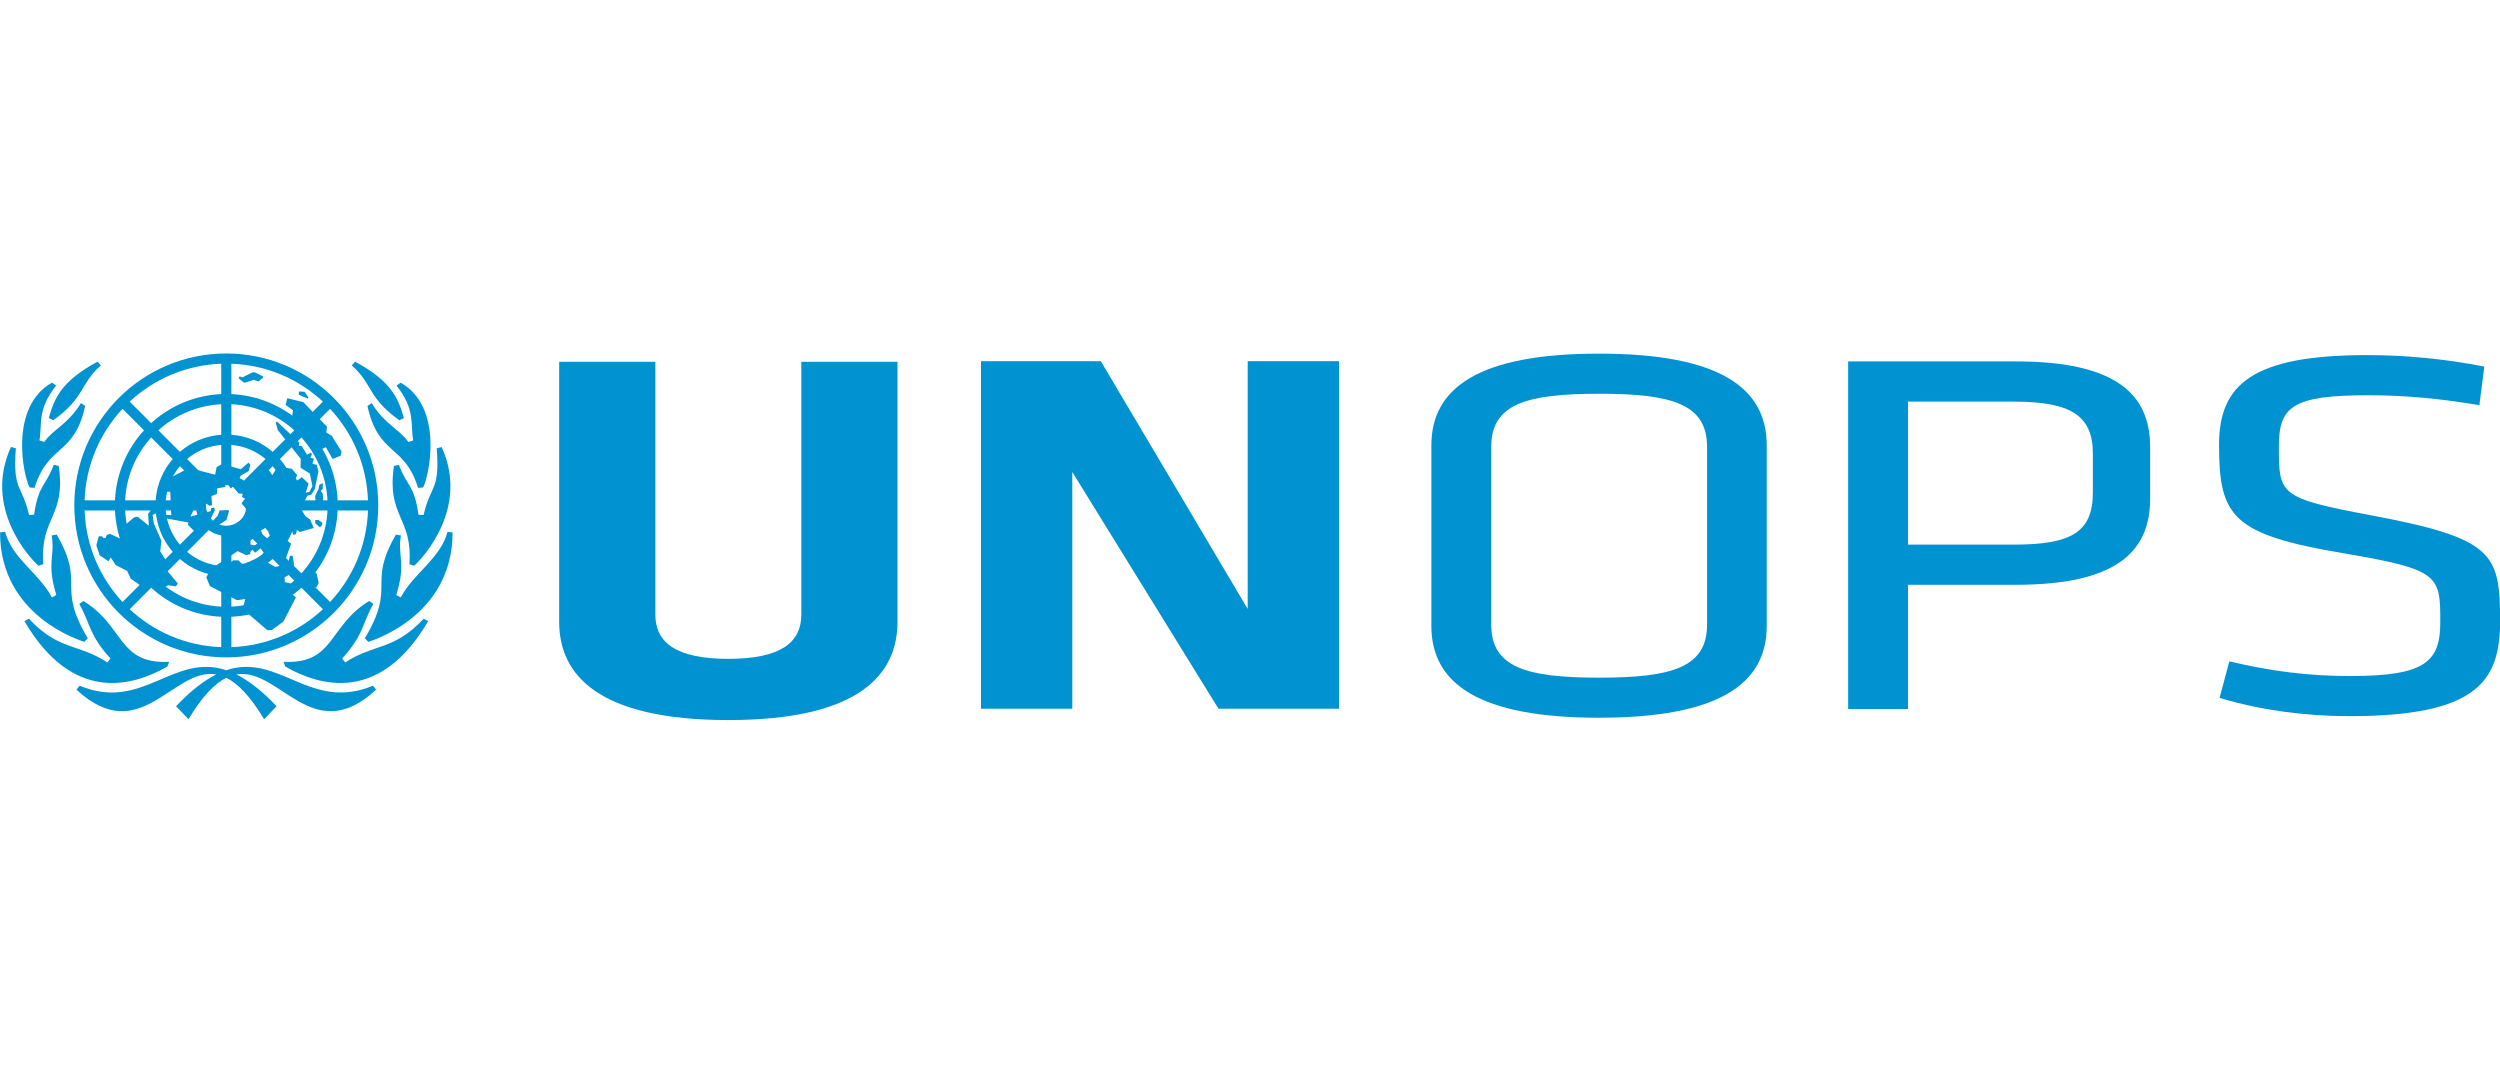 <?xml version="1.0" encoding="UTF-8" standalone="no"?>
<!-- Created with Inkscape (http://www.inkscape.org/) -->
<svg xmlns:rdf="http://www.w3.org/1999/02/22-rdf-syntax-ns#" xmlns="http://www.w3.org/2000/svg" height="150" width="350" version="1.1" xmlns:cc="http://creativecommons.org/ns#" xmlns:dc="http://purl.org/dc/elements/1.1/" viewBox="0 0 350 150">
 <g transform="translate(0 -902.36)">
  <g fill="#0092d1" transform="matrix(1.858 0 0 1.858 -106.34 -930.07)">
   <path d="m59.836 1023c1.034-3.348 2.978-2.369 3.816-6.176l-0.316-0.215c-1.006 1.631-2.062 1.938-2.771 2.931l-0.36-0.119c0.221-1.238-0.185-2.312 1.258-4.132l-0.311-0.22c-3.274 1.855-2.149 7.061-1.69 7.896 0 0 0.168 0.013 0.375 0.035m3.744 11.601s0.141-0.144 0.268-0.266c-2.416-4.059-0.134-3.985-2.344-7.82 0 0-0.256 0.048-0.375 0.068 0.265 1.597-0.409 2.049 0.349 4.49l-0.336 0.177c-0.986-1.854-2.973-2.893-3.524-4.942l-0.38 0.049c-0.003 6.331 6.095 8.146 6.343 8.245m-2.336-16.699c2.43-1.738 1.968-2.7 3.592-4.135 0 0-0.165-0.18-0.253-0.28-2.761 1.486-3.263 2.795-3.676 4.25 0 0 0.156 0.077 0.336 0.165m-1.116 10.962 0.364-0.117c-0.255-3.594 1.726-3.522 1.165-7.402l-0.374-0.086c-0.6 1.613-1.16 1.499-1.482 3.763l-0.379 0.021c-0.532-2.322-1.244-1.799-0.993-5.026-0.141-0.038-0.22-0.062-0.369-0.101-2.095 4.564 1.384 8.338 2.067 8.95m9.717 7.594s0.074-0.205 0.134-0.356c-3.873 0.195-3.349-2.686-6.46-4.582-0.11 0.082-0.312 0.219-0.312 0.219 0.844 1.492 0.731 2.353 2.353 4.111l-0.233 0.301c-2.248-1.463-3.634-0.864-5.919-3.3 0 0-0.179 0.104-0.33 0.19 3.621 6.181 8.113 4.939 10.768 3.417m4.441 0.279c-3.989-1.335-6.319 3.141-11.05 1.166l-0.241 0.297c4.805 4.444 7.266-1.711 10.534-1.146-0.909 0.454-1.904 1.208-3.029 2.395 0.357 0.383 0.527 0.556 0.936 0.981 1.05-1.75 1.982-2.696 2.85-3.123 0.866 0.426 1.799 1.373 2.85 3.123 0.409-0.425 0.579-0.599 0.939-0.981-1.126-1.188-2.123-1.941-3.03-2.395 3.266-0.565 5.728 5.59 10.532 1.146l-0.241-0.297c-4.734 1.975-7.061-2.501-11.05-1.166m8.96-0.586-0.233-0.301c1.623-1.759 1.509-2.619 2.353-4.111 0 0-0.203-0.136-0.314-0.219-3.111 1.896-2.586 4.777-6.457 4.582 0.059 0.151 0.133 0.356 0.133 0.356 2.654 1.521 7.147 2.764 10.768-3.417-0.152-0.086-0.331-0.19-0.331-0.19-2.284 2.436-3.667 1.837-5.918 3.3m4.76-16.611c-0.708-0.994-1.762-1.3-2.769-2.931l-0.316 0.215c0.838 3.808 2.781 2.829 3.814 6.176 0.207-0.022 0.378-0.035 0.378-0.035 0.456-0.835 1.581-6.041-1.692-7.896l-0.31 0.22c1.441 1.82 1.038 2.895 1.256 4.132l-0.36 0.119zm-0.679-1.637c0.18-0.087 0.339-0.165 0.339-0.165-0.414-1.455-0.915-2.764-3.676-4.25-0.089 0.1-0.253 0.28-0.253 0.28 1.623 1.435 1.163 2.397 3.59 4.135m-0.258 8.613c-2.21 3.835 0.071 3.761-2.346 7.82 0.128 0.122 0.269 0.266 0.269 0.266 0.249-0.099 6.344-1.914 6.344-8.245l-0.379-0.049c-0.555 2.05-2.541 3.089-3.529 4.942l-0.335-0.177c0.759-2.441 0.085-2.893 0.35-4.49-0.119-0.02-0.374-0.068-0.374-0.068m2.083-1.472-0.383-0.021c-0.32-2.264-0.88-2.15-1.48-3.763l-0.372 0.086c-0.562 3.88 1.42 3.809 1.166 7.402l0.361 0.117c0.68-0.613 4.16-4.386 2.066-8.95-0.146 0.039-0.228 0.064-0.369 0.101 0.254 3.228-0.458 2.704-0.99 5.026"/>
   <path d="m82.107 1031.6-1.619-1.619c1.284-1.405 2.095-3.249 2.186-5.279h2.289c-0.094 2.664-1.159 5.075-2.856 6.897m-18.499-6.897h2.289c0.092 2.03 0.905 3.874 2.189 5.279l-1.621 1.619c-1.695-1.823-2.763-4.234-2.856-6.897m2.856-7.661 1.621 1.62c-1.284 1.404-2.096 3.248-2.189 5.278h-2.289c0.094-2.664 1.161-5.076 2.856-6.898m13.146 6.898c-0.084-1.188-0.555-2.266-1.289-3.115l1.625-1.624c1.146 1.268 1.874 2.917 1.964 4.739h-2.3zm-1.289 3.877c0.734-0.848 1.205-1.926 1.289-3.114h2.3c-0.09 1.819-0.818 3.473-1.964 4.739l-1.625-1.625zm-3.654 4.893c2.031-0.09 3.874-0.902 5.28-2.188l1.619 1.62c-1.821 1.698-4.237 2.764-6.899 2.857v-2.29zm-6.044-2.188c1.404 1.285 3.249 2.098 5.28 2.188v2.29c-2.663-0.094-5.077-1.16-6.899-2.857l1.619-1.62zm0.338-5.819c0.083 1.188 0.554 2.266 1.288 3.114l-1.625 1.625c-1.146-1.266-1.875-2.92-1.961-4.739h2.299zm1.288-3.877c-0.734 0.848-1.202 1.926-1.288 3.114h-2.299c0.087-1.821 0.818-3.471 1.962-4.739l1.624 1.625zm3.655-4.893c-2.031 0.094-3.875 0.904-5.28 2.189l-1.619-1.623c1.821-1.696 4.236-2.761 6.899-2.855v2.289zm3.876 4.353c-0.846-0.734-1.925-1.205-3.112-1.289v-2.3c1.821 0.09 3.474 0.818 4.74 1.965l-1.627 1.624zm-1.238 3.654c-0.06-0.349-0.198-0.667-0.391-0.941l1.629-1.634c0.6 0.709 0.985 1.598 1.067 2.575h-2.305zm-0.391 1.708c0.195-0.275 0.331-0.596 0.391-0.944h2.305c-0.083 0.978-0.468 1.866-1.067 2.575l-1.629-1.631zm-1.484 4c1.188-0.085 2.266-0.555 3.112-1.289l1.627 1.624c-1.266 1.149-2.919 1.874-4.74 1.964v-2.299zm-3.877-1.289c0.848 0.734 1.925 1.204 3.114 1.289v2.299c-1.82-0.09-3.474-0.815-4.739-1.964l1.625-1.624zm1.239-3.655c0.06 0.347 0.195 0.669 0.391 0.944l-1.63 1.631c-0.599-0.709-0.984-1.597-1.066-2.575h2.305zm0.391-1.705c-0.196 0.276-0.331 0.595-0.389 0.941h-2.308c0.083-0.978 0.468-1.866 1.066-2.575l1.63 1.634zm1.484-4.001c-1.189 0.084-2.266 0.555-3.114 1.289l-1.625-1.624c1.265-1.147 2.919-1.875 4.739-1.965v2.3zm1.706 3.459c-0.276-0.196-0.595-0.331-0.943-0.391v-2.305c0.976 0.082 1.866 0.468 2.574 1.065l-1.631 1.631zm-0.943 4.121c0.347-0.056 0.666-0.193 0.943-0.391l1.634 1.631c-0.709 0.6-1.6 0.985-2.576 1.065v-2.305zm-1.709-0.391c0.278 0.199 0.598 0.335 0.945 0.391v2.305c-0.979-0.08-1.867-0.465-2.574-1.065l1.629-1.631zm0.945-4.121c-0.347 0.06-0.667 0.195-0.943 0.391l-1.631-1.63c0.706-0.599 1.595-0.984 2.574-1.066v2.305zm1.909 2.256c0 0.843-0.684 1.529-1.528 1.529s-1.528-0.686-1.528-1.529 0.684-1.526 1.528-1.526 1.528 0.684 1.528 1.526m4.134-6.199c-1.405-1.285-3.248-2.095-5.279-2.189v-2.289c2.661 0.094 5.077 1.159 6.899 2.855l-1.62 1.623zm5.016 5.817h-2.289c-0.091-2.03-0.902-3.874-2.188-5.278l1.62-1.62c1.696 1.819 2.763 4.234 2.856 6.898m-10.678-11.068c-6.324 0-11.451 5.122-11.451 11.449 0 6.325 5.128 11.451 11.451 11.451 6.325 0 11.452-5.126 11.452-11.451 0-6.326-5.128-11.449-11.452-11.449"/>
   <path d="m77.371 1026.8-0.33-0.225-0.151-0.361 0.328-0.198 0.237 0.284 0.106 0.3-0.19 0.2zm-0.662 0.319-0.27 0.21-0.338-0.061 0.02-0.329 0.203-0.121 0.43 0.165-0.045 0.136zm2.248-0.376 0.241-0.605 0.134 0.403 0.203-0.062 0.071-0.309 0.228 0.151 1.038-0.3-0.27-0.635-0.346-0.242-0.347-0.557 0.468-0.983 0.318-0.105 0.258-0.407 0.273-1.324-0.122-0.499-0.333-0.091 0.121-0.376-0.271-0.077 0.119-0.247-0.074-0.135-0.302 0.156-0.394-0.649-0.225-0.029 0.045-0.228-1.699-1.606-0.076 0.106 0.151 0.556 1.726 2.161-0.011 0.671 0.694 0.436 0.196 0.948-0.228 0.439-0.273 0.059 0.212-0.693-0.514-0.481-0.331 0.255-0.12-0.138 0.105-0.269-0.407-0.483-1.055-0.15-0.414 0.636-0.529-0.771-0.369 0.072 0.255 0.123-0.165 0.377-0.301 0.043-0.59 0.604h-0.436l-0.346-0.185 0.106-0.224 0.603-0.345 0.121-0.469-0.135-0.168-0.589 0.499-1.393-0.401-0.42 0.236-0.119 0.574-1.952-0.506-1.67 0.863-0.104 0.215-0.36-0.061-0.25 0.897-0.069 0.656-0.64 0.887 0.052 0.894-0.845-0.68-0.256 0.046-0.624 0.526-0.099 0.516 0.106 0.434-0.229 0.226-0.98-0.453-0.241 0.078-0.075 0.209-0.149 0.045-0.138-0.15h-0.241l-0.182 0.681 0.25 0.755 0.671 0.449 0.16-0.294 0.383 0.581 0.86 0.439 0.271 0.586 0.966 0.679 0.54-0.134 0.605 0.256 0.723-0.304 0.56 0.077 0.152-0.211-1.177-1.404 0.271-0.347-0.419-0.665 0.085-0.812-0.573-1.311-0.086-0.627 0.502-0.26 0.539-1.502 0.287 0.015 0.072 1.762-0.62-0.046-0.119 0.725 0.241 0.152 0.18-0.575 1.614 0.294-0.045 0.166 0.634 0.634 1.075-1.052 0.325-0.666-0.037-0.209-0.247 0.059-0.03 0.211-1.525 0.415 0.541-1.131 0.471 0.036 0.424 0.278 0.193-0.041-0.045-0.688 0.415-0.164 0.014-0.419 0.635-0.113-0.181-0.529 0.28-0.131 0.453 0.237-0.407 0.181 0.247 0.371 0.16-0.145 0.435 0.524h0.31l-0.061 0.246 0.235 0.139-0.271 0.349 0.333 0.393-0.015 0.406h0.212l-0.364 0.647-0.468-0.013-0.784 1.356 0.151 0.149-0.135 0.107-0.016 0.196 0.195 0.271-0.453 0.061 0.059 0.679 0.996-0.65 0.637 0.301 0.315-0.074v-0.168l0.164-0.166 0.198 0.226 0.422-0.331 0.223 0.331-0.297 0.394-0.709 0.287-0.014 0.255-0.635-0.121-0.242-0.241h-0.391l-0.212 0.151-0.559-0.122-0.932 0.635-0.33 0.613 0.271 0.662 2.034 1.064 0.634-0.092-0.151 0.557 0.318 0.512 1.491 1.286 0.331-0.016 0.877-0.634 0.948-1.825-0.27-0.229 0.496-0.677-1.06-0.24-0.025-0.36 0.619-0.366 0.09-0.691-0.105-0.586-0.196 0.026-0.12 0.499-0.106 0.135-0.877 0.193-1.052-0.598 0.166-0.289 1.613 0.421 0.464-1.278-0.309-0.249-0.231 0.035-0.708 0.286 0.089-0.165 0.953-0.376zm1.699 2.381-0.114 0.041 0.072 0.24-0.155 0.234-0.061 0.652 0.181 0.221 0.492-0.018 0.174-0.328-0.155-0.714-0.435-0.33zm-6.16-4.386-0.077-0.065-0.634 0.023-0.152 0.406-0.526 0.56 0.391 0.281 0.796-0.527 0.203-0.677zm6.907-1.528 0.15-0.122v-0.454l-0.258 0.136-0.058 0.3-0.258 0.545 0.044 0.542 0.595 0.366-0.066-1.074-0.15-0.24zm-0.422 2.212 0.007 0.241 0.354 0.309 0.163-0.172 0.016-0.172-0.299-0.212-0.241 0.01zm1.249-6.345-0.409-0.254 0.052-0.431-1.784-1.853-1.21-0.295-0.122 0.51 0.554 0.399-0.134 0.974 0.504 0.091 0.318 0.364 0.091 0.662 0.511 0.214 0.494 0.777 0.69-0.3 0.515 0.889 0.606-0.251 0.062-0.318-0.739-1.179zm-1.756-2.876-0.28-0.439-0.439-0.03v0.256l0.679 0.286 0.04-0.074zm-4.766-1.134 0.64-0.21 0.362 0.12 0.339-0.275 0.019-0.093-0.627-0.311-0.17-0.01-0.766 0.384-0.212-0.074-0.09 0.135 0.407 0.33h0.099z"/>
   <path d="m124.86 1013.5v19.59c0 3.973-2.889 7.404-12.745 7.404-9.855 0-12.748-3.431-12.748-7.404v-19.59h7.247v19.041c0 2.121 1.57 3.341 5.5 3.341 3.931 0 5.5-1.22 5.5-3.341v-19.041h7.245z"/>
   <path d="m138.03 1021.8v17.842h-6.878v-26.189h9.027l11.068 18.669v-18.669h6.88v26.189h-9.079l-11.019-17.842z"/>
   <path d="m208.97 1016.5h-7.969v10.775h7.969c4.303 0 5.96-0.91 5.96-3.922v-2.934c0-2.871-1.657-3.919-5.96-3.919m-12.478-3.029h12.639c7.492 0 10.116 2.44 10.116 6.449v3.893c0 4.051-2.624 6.489-10.116 6.489h-8.13v9.359h-4.509v-26.189z"/>
   <path d="m185.86 1033.3c0 3.224-2.627 4-8.13 4-5.505 0-8.133-0.776-8.133-4v-13.391c0-3.225 2.627-4.002 8.133-4.002 5.503 0 8.13 0.777 8.13 4.002v13.391zm-8.139-20.415c-9.015 0-12.634 2.549-12.634 6.914v13.61c0 4.364 3.619 6.91 12.634 6.91 9.02 0 12.635-2.546 12.635-6.91v-13.61c0-4.365-3.615-6.914-12.635-6.914"/>
   <path d="m234.24 1040.2c-3.359 0-6.772-0.472-9.762-1.377l0.736-2.751c3.197 0.748 5.933 1.104 9.13 1.104 5.611 0 6.765-1.064 6.765-4.051 0-3.541-0.052-3.97-7.237-5.19-8.436-1.416-9.434-2.75-9.434-8.176 0-4.561 2.518-6.765 11.165-6.765 3.04 0 6.039 0.315 8.821 0.866l-0.369 2.908c-2.779-0.469-5.46-0.748-8.345-0.748-5.715 0-6.764 0.829-6.764 3.856 0 3.618 0 3.889 6.921 5.186 9.276 1.735 9.749 2.873 9.749 7.981 0 4.561-1.781 7.157-11.376 7.157"/>
  </g>
 </g>
</svg>
